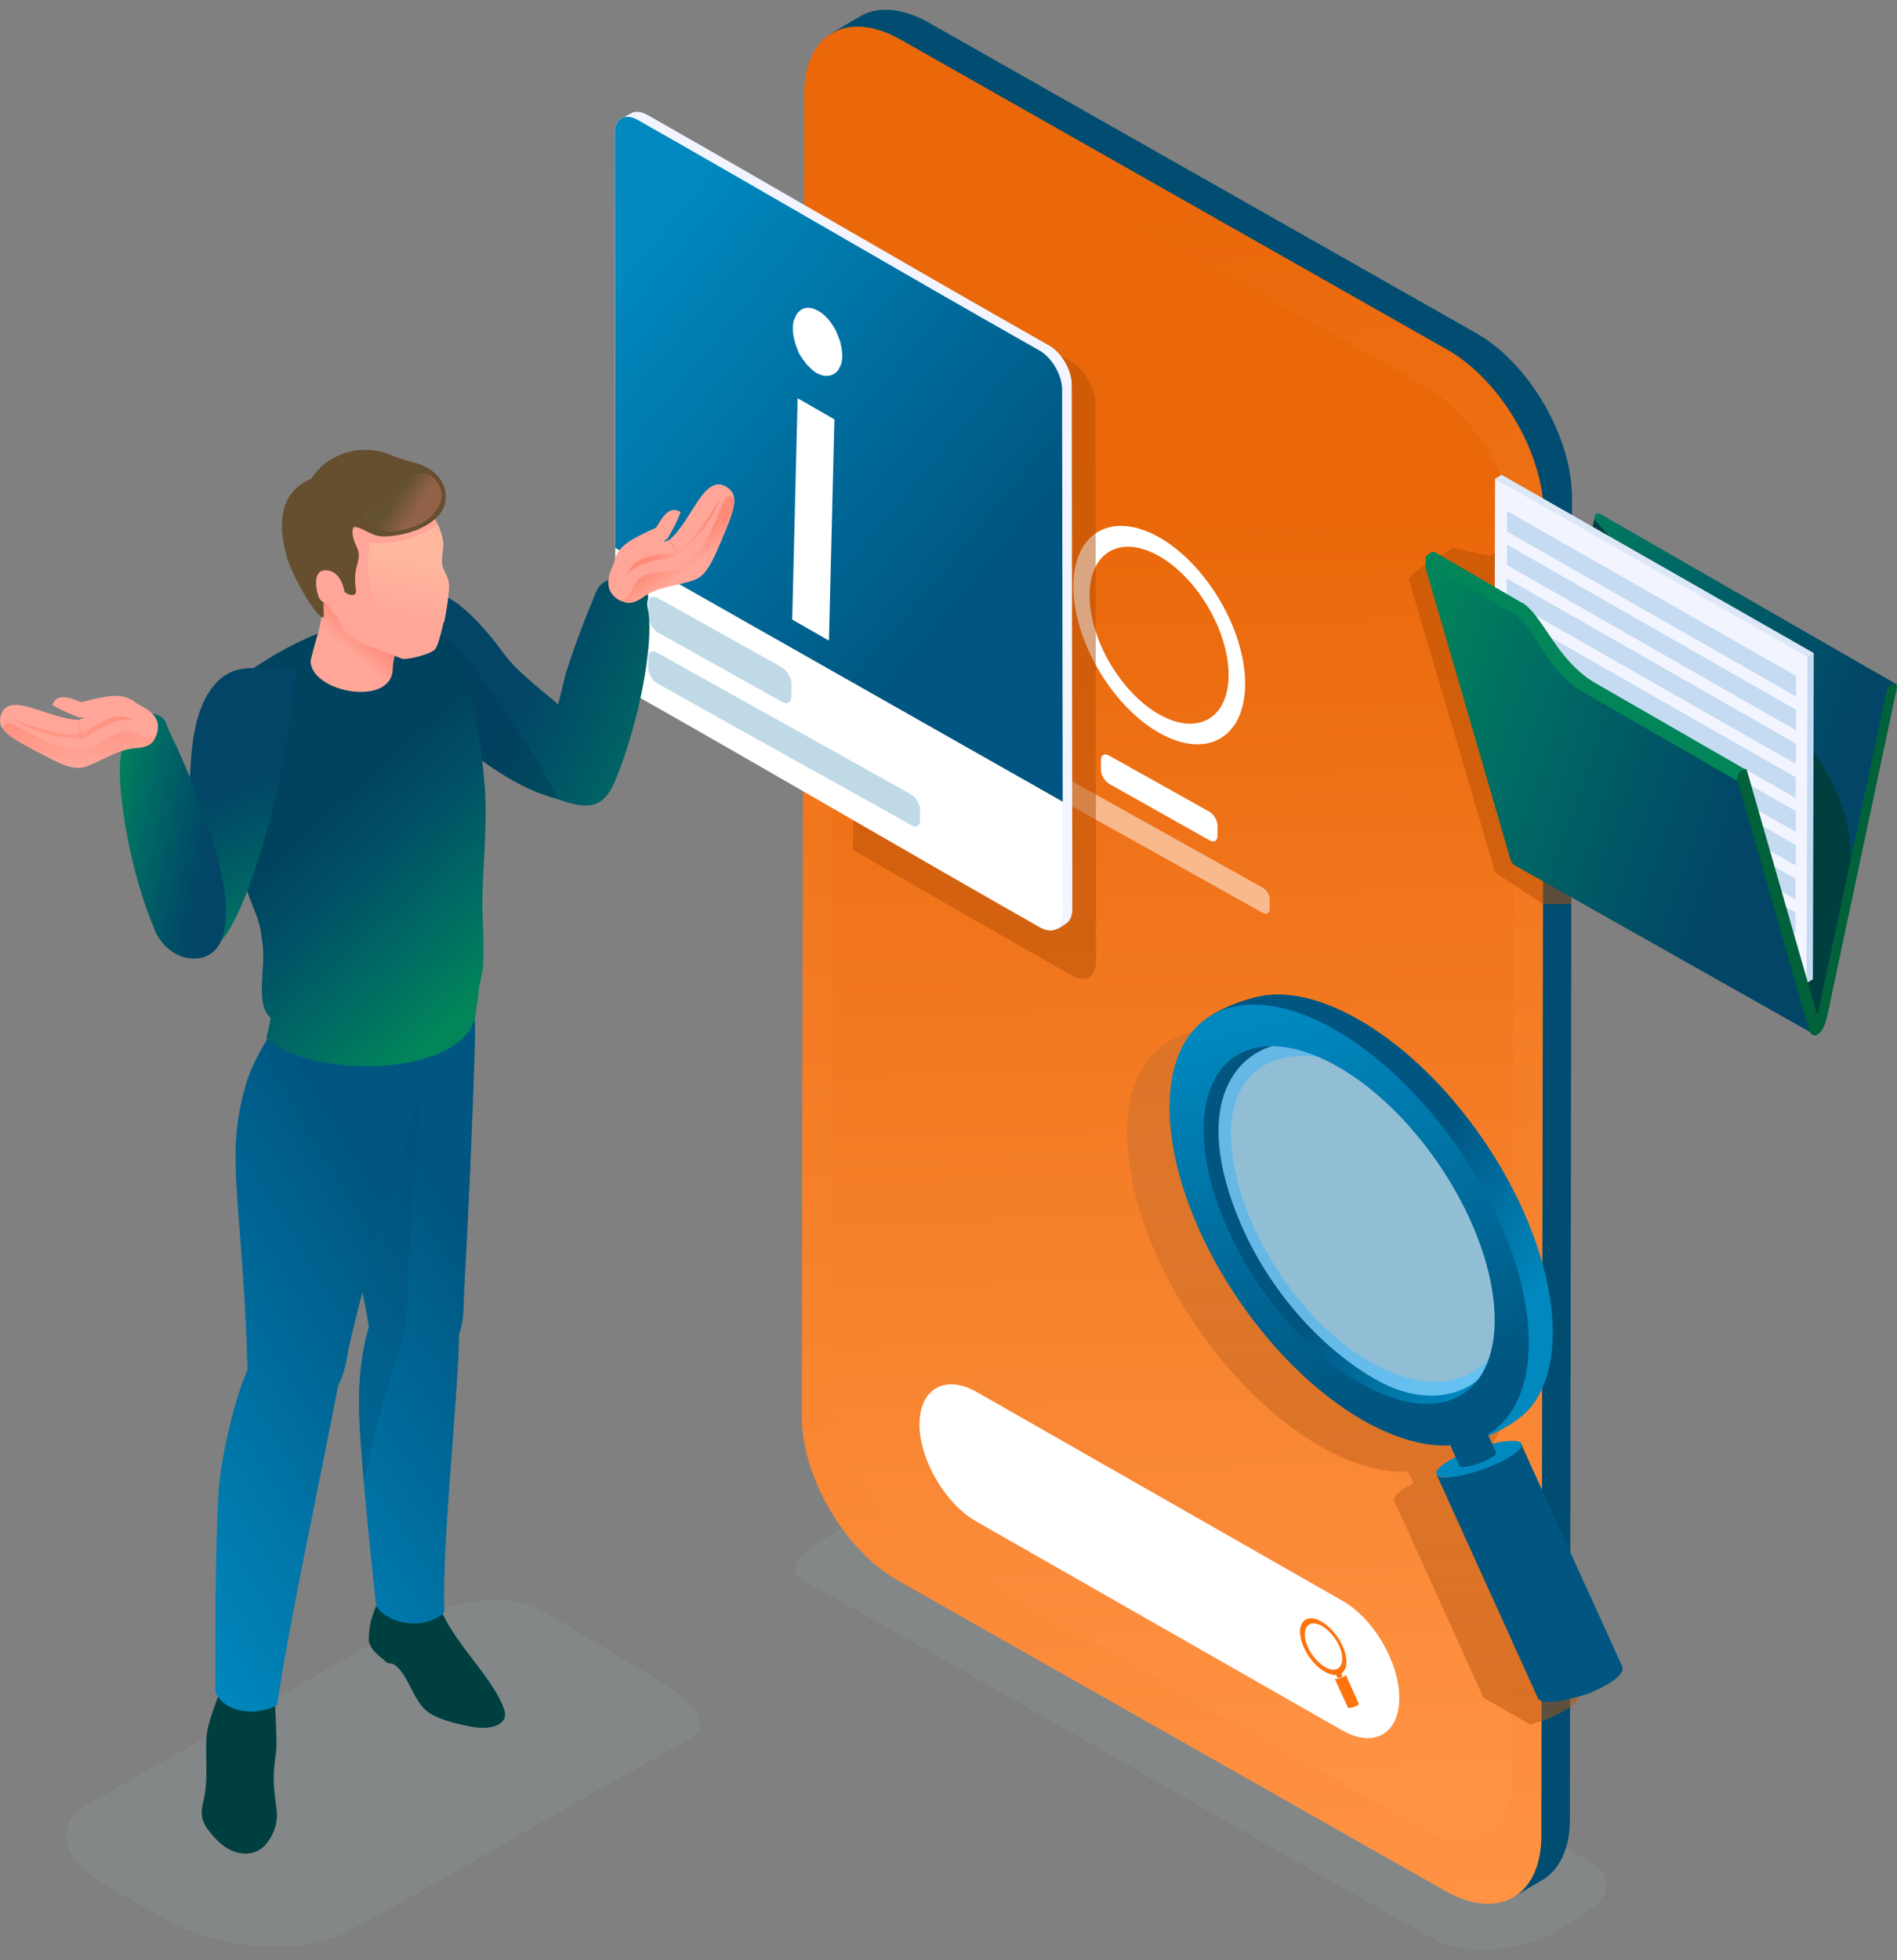<svg width="183" height="189" viewBox="0 0 183 189" fill="none" xmlns="http://www.w3.org/2000/svg">
<rect x="0" y="0" width="183" height="189" fill="#808080" stroke="none"/>
<path opacity="0.5" fill-rule="evenodd" clip-rule="evenodd" d="M153.036 179.289L93.108 145.455C90.877 144.452 87.602 143.507 85.429 144.825L79.836 148.176C78.706 148.864 75.025 151.099 77.488 152.416C84.762 156.313 131.186 183.156 138.576 187.11C139.967 187.855 142.024 188.141 144.169 187.969C146.313 187.797 148.516 187.224 150.225 186.193L152.457 184.847C154.022 183.873 154.92 182.841 154.978 181.838C155.036 180.836 154.398 179.919 153.036 179.289Z" fill="#878E91"/>
<path fill-rule="evenodd" clip-rule="evenodd" d="M151.442 175.45C151.442 178.343 150.399 180.377 148.718 181.323L146.081 182.899C137.04 179.088 140.401 133.709 139.822 120.817L142.604 53.149C140.256 49.11 131.273 45.586 133.359 37.335L106.815 25.045C105.627 24.243 74.677 6.51 80.241 3.186C81.168 2.642 82.096 2.069 83.023 1.553C85.081 0.35 87.689 1.095 89.601 2.184L142.401 32.121C147.588 35.072 151.645 42.206 151.645 47.935L151.442 175.45Z" fill="#004D71"/>
<path fill-rule="evenodd" clip-rule="evenodd" d="M77.575 9.059C77.575 6.223 78.56 4.218 80.183 3.244C81.864 2.212 84.24 2.327 86.877 3.817L139.676 33.754C144.777 36.676 148.921 43.753 148.921 49.568L148.689 177.083C148.66 182.898 144.516 185.248 139.387 182.325L86.587 152.388C81.458 149.466 77.343 142.389 77.343 136.574L77.575 9.059Z" fill="url(#paint0_linear_1389_17126)"/>
<path fill-rule="evenodd" clip-rule="evenodd" d="M80.415 14.531C80.444 9.174 84.269 7.025 88.964 9.718L137.561 37.278C142.256 39.971 146.081 46.474 146.052 51.831L145.849 171.582C145.82 176.94 141.995 179.088 137.3 176.395L88.703 148.864C83.979 146.171 80.183 139.668 80.212 134.311L80.415 14.531Z" fill="url(#paint1_linear_1389_17126)"/>
<path fill-rule="evenodd" clip-rule="evenodd" d="M111.8 68.877C108.09 66.757 105.105 61.629 105.105 57.418C105.105 53.207 108.148 51.516 111.828 53.636C115.538 55.756 118.523 60.884 118.523 65.096C118.523 69.278 115.509 70.997 111.8 68.877ZM111.8 70.653C116.378 73.26 120.087 71.169 120.116 65.984C120.145 60.798 116.436 54.467 111.857 51.831C107.279 49.224 103.57 51.316 103.541 56.501C103.541 61.715 107.221 68.046 111.8 70.653Z" fill="white"/>
<path fill-rule="evenodd" clip-rule="evenodd" d="M106.207 73.289C106.207 72.802 106.555 72.602 106.989 72.859L116.668 78.274C117.103 78.532 117.451 79.133 117.451 79.62V80.594C117.451 81.082 117.103 81.282 116.668 81.024L106.989 75.581C106.555 75.323 106.207 74.722 106.207 74.234V73.289Z" fill="white"/>
<path opacity="0.5" fill-rule="evenodd" clip-rule="evenodd" d="M101.164 74.836C101.164 74.406 101.483 74.234 101.859 74.464C107.336 77.529 116.349 82.543 121.826 85.608C122.203 85.837 122.521 86.353 122.492 86.782V87.642C122.492 88.072 122.174 88.244 121.797 88.014C116.32 84.949 107.307 79.936 101.83 76.87C101.454 76.641 101.135 76.125 101.164 75.696V74.836Z" fill="white"/>
<path d="M129.505 154.364C132.519 156.083 135.011 160.323 134.982 163.761C134.982 167.199 132.49 168.603 129.476 166.855L94.18 146.715C91.166 144.996 88.703 140.756 88.703 137.347C88.703 133.909 91.195 132.506 94.209 134.225L129.505 154.364Z" fill="white"/>
<path fill-rule="evenodd" clip-rule="evenodd" d="M127.824 160.753C126.839 160.18 125.941 158.834 125.883 157.745C125.796 156.657 126.549 156.227 127.535 156.8C128.52 157.373 129.418 158.719 129.476 159.808C129.563 160.897 128.81 161.326 127.824 160.753ZM131.07 164.277L129.824 161.498C129.824 161.527 129.795 161.584 129.65 161.67C129.447 161.785 129.1 161.899 128.897 161.899C128.81 161.899 128.781 161.899 128.752 161.871L130.027 164.649C130.085 164.764 130.577 164.621 130.635 164.592C130.751 164.564 131.128 164.392 131.07 164.277ZM129.505 161.613L129.389 161.384C129.737 161.154 129.94 160.696 129.882 160.066C129.795 158.719 128.694 157.058 127.477 156.37C126.26 155.654 125.332 156.198 125.419 157.516C125.506 158.862 126.578 160.524 127.824 161.212C128.23 161.441 128.607 161.527 128.897 161.527L129.013 161.785C129.013 161.785 129.042 161.813 129.071 161.813C129.157 161.813 129.244 161.785 129.331 161.756C129.36 161.756 129.36 161.727 129.389 161.727C129.447 161.699 129.505 161.641 129.505 161.613Z" fill="#FF730E"/>
<path opacity="0.5" fill-rule="evenodd" clip-rule="evenodd" d="M152.375 163.213L142.638 141.784L144.724 137.859C146.086 135.911 146.753 133.104 146.492 129.551C145.739 119.152 137.393 106.317 127.859 100.845C124.555 98.954 121.57 98.21 119.078 98.468C117.861 98.582 115.427 99.212 113.775 99.929C110.326 101.275 108.356 105.057 108.791 110.786C109.544 121.186 117.89 134.049 127.424 139.492C130.554 141.268 133.423 142.042 135.828 141.899L136.349 143.045C136.147 143.159 135.973 143.245 135.77 143.36C134.785 143.933 134.35 144.42 134.495 144.706L143.102 163.7L147.593 166.279C148.318 166.107 148.897 165.906 149.1 165.849C149.941 165.505 152.752 164.244 152.375 163.213Z" fill="url(#paint2_linear_1389_17126)"/>
<path fill-rule="evenodd" clip-rule="evenodd" d="M132.032 131.241C125.251 127.374 119.339 117.948 118.818 110.586C118.006 101.561 125.628 99.928 132.38 103.796C139.161 107.664 145.073 116.774 145.594 124.165C146.116 131.528 140.291 136.083 132.032 131.241ZM145.681 138.948C144.116 139.005 141.537 139.865 139.857 140.81C138.466 141.612 138.176 142.271 139.045 142.414C141.537 142.815 145.218 141.583 146.667 139.664C147.014 139.177 146.696 138.89 145.681 138.948ZM131.076 98.324C127.772 96.433 124.788 95.689 122.295 95.946C120.615 96.118 117.543 97.236 116.384 98.267C114.326 100.158 114.5 103.939 114.819 108.323C115.572 118.722 122.875 130.554 132.409 135.997L142.146 138.976C144.406 138.26 146.811 136.971 147.971 135.309C149.333 133.361 149.999 130.554 149.738 127.001C148.956 116.602 140.61 103.767 131.076 98.324Z" fill="url(#paint3_linear_1389_17126)"/>
<path opacity="0.8" fill-rule="evenodd" clip-rule="evenodd" d="M130.902 102.163C124.816 98.697 118.557 100.788 117.659 107.377C116.992 112.219 119.455 118.292 121.86 122.188C124.642 126.715 128.526 130.64 132.699 133.017C139.567 136.942 145.971 133.189 145.391 125.225C144.783 116.745 138.697 106.632 130.902 102.163Z" fill="#7FD1FF"/>
<path fill-rule="evenodd" clip-rule="evenodd" d="M131.25 133.39C123.512 128.978 116.76 118.55 116.152 110.127C115.543 101.705 121.31 98.439 129.047 102.851C136.784 107.263 143.537 117.691 144.145 126.113C144.754 134.565 138.987 137.831 131.25 133.39ZM156.49 160.692L146.753 139.263C146.869 139.549 146.434 140.036 145.478 140.581C143.826 141.555 141.218 142.386 139.653 142.472C139.016 142.5 138.668 142.386 138.581 142.185L148.376 163.786C148.927 164.646 152.636 163.528 153.187 163.328C154.056 162.984 156.896 161.723 156.49 160.692ZM144.319 140.065L143.537 138.318C146.29 136.627 147.796 133.075 147.42 128.004C146.666 117.605 138.32 104.77 128.786 99.298C119.252 93.855 112.123 97.866 112.877 108.265C113.63 118.665 121.976 131.528 131.51 136.971C134.64 138.747 137.509 139.521 139.914 139.378L140.784 141.326C140.813 141.412 140.986 141.469 141.247 141.44C141.885 141.412 142.638 141.154 143.218 140.896C143.363 140.839 143.479 140.781 143.623 140.695C143.739 140.638 144.232 140.38 144.319 140.151C144.319 140.151 144.319 140.094 144.319 140.065Z" fill="url(#paint4_linear_1389_17126)"/>
<path opacity="0.5" fill-rule="evenodd" clip-rule="evenodd" d="M83.856 23.706C90.347 27.459 96.838 31.183 103.33 34.879C104.634 35.624 105.677 37.429 105.677 38.89L105.735 92.749C105.735 94.21 104.663 94.811 103.388 94.067C96.346 90.085 89.304 86.016 82.291 81.948L82.32 76.391L83.856 23.706Z" fill="#B64F05"/>
<path fill-rule="evenodd" clip-rule="evenodd" d="M59.977 11.416L61.049 10.843C61.425 10.728 61.918 10.785 62.44 11.072C75.364 18.406 88.26 25.998 101.185 33.303C102.402 33.991 103.387 35.681 103.387 37.085L103.445 87.678C103.445 88.308 103.242 88.766 102.894 89.024C102.489 89.311 101.648 89.97 100.982 89.597C88.057 82.263 75.393 74.041 62.469 66.707C61.252 66.02 60.266 64.329 60.266 62.926L59.977 11.416Z" fill="#F2F4FF"/>
<path fill-rule="evenodd" clip-rule="evenodd" d="M59.31 12.819C59.31 11.444 60.295 10.871 61.513 11.559C74.437 18.893 87.333 26.485 100.257 33.79C101.474 34.478 102.46 36.168 102.46 37.572L102.518 88.165C102.518 89.54 101.532 90.113 100.315 89.425C87.391 82.091 74.495 74.5 61.57 67.194C60.353 66.507 59.368 64.816 59.368 63.413L59.31 12.819Z" fill="white"/>
<path fill-rule="evenodd" clip-rule="evenodd" d="M59.31 12.819C59.31 11.444 60.295 10.871 61.513 11.559C74.437 18.893 87.333 26.485 100.257 33.79C101.474 34.478 102.46 36.168 102.46 37.572L102.518 77.307L59.368 52.841L59.31 12.819Z" fill="url(#paint5_linear_1389_17126)"/>
<path opacity="0.25" fill-rule="evenodd" clip-rule="evenodd" d="M62.527 58.199C62.527 57.597 62.962 57.368 63.483 57.683L75.394 64.329C75.915 64.645 76.35 65.361 76.35 65.963V67.137C76.35 67.739 75.915 67.968 75.394 67.653L63.483 61.006C62.962 60.691 62.527 59.975 62.527 59.373V58.199Z" fill="#006F9C"/>
<path opacity="0.25" fill-rule="evenodd" clip-rule="evenodd" d="M62.527 63.384C62.527 62.868 62.904 62.639 63.367 62.926C70.119 66.707 81.189 72.838 87.912 76.62C88.376 76.906 88.753 77.537 88.753 78.081V79.112C88.753 79.628 88.376 79.857 87.912 79.57C81.16 75.789 70.09 69.658 63.367 65.876C62.904 65.59 62.527 64.96 62.527 64.415V63.384Z" fill="#006F9C"/>
<g clip-path="url(#clip0_1389_17126)">
<path d="M80.493 40.437L79.969 61.78L76.422 59.745L76.945 38.402L80.493 40.437ZM81.249 34.331C81.249 34.738 81.191 35.087 81.016 35.378C80.9 35.668 80.725 35.901 80.493 36.017C80.26 36.192 80.028 36.25 79.678 36.25C79.388 36.25 79.097 36.134 78.748 35.959C78.457 35.785 78.166 35.494 77.876 35.203C77.585 34.854 77.352 34.505 77.12 34.156C76.945 33.749 76.771 33.342 76.654 32.877C76.538 32.47 76.48 32.063 76.48 31.656C76.48 31.249 76.538 30.9 76.713 30.609C76.829 30.26 77.003 30.085 77.236 29.911C77.469 29.736 77.701 29.678 77.992 29.678C78.283 29.678 78.574 29.795 78.922 29.969C79.272 30.144 79.562 30.434 79.853 30.725C80.144 31.074 80.376 31.423 80.609 31.83C80.784 32.237 80.958 32.644 81.074 33.051C81.191 33.517 81.249 33.924 81.249 34.331Z" fill="white"/>
</g>
<path fill-rule="evenodd" clip-rule="evenodd" d="M52.716 76.725C50.111 75.904 44.94 73.031 39.467 67.024C36.221 63.441 36.108 60.83 38.561 57.956C39.845 56.464 42.109 57.098 42.902 57.471C44.374 58.105 46.488 60.12 48.601 63.031C49.734 64.598 51.847 66.24 53.848 67.919C54.15 66.762 54.414 65.531 54.565 65.009C55.32 62.546 56.339 59.897 57.509 57.061C58.566 54.598 63.171 55.941 62.454 57.994C62.378 58.292 62.529 58.852 62.567 59.15C62.982 62.285 61.736 69.374 59.434 75.084C57.924 78.89 55.773 77.658 52.716 76.725Z" fill="url(#paint6_linear_1389_17126)"/>
<path opacity="0.35" fill-rule="evenodd" clip-rule="evenodd" d="M53.848 77.024C50.565 76.352 45.733 73.516 40.487 67.957C39.166 66.576 37.845 65.419 36.486 63.591C37.92 60.419 41.996 59.076 45.356 63.964C47.772 67.285 51.017 71.539 53.848 77.024Z" fill="#003752"/>
<path fill-rule="evenodd" clip-rule="evenodd" d="M64.567 52.061C64.379 52.135 64.19 52.21 64.001 52.247C64.152 52.098 64.303 51.986 64.416 51.911C64.907 51.016 65.209 50.568 65.662 49.374C64.265 48.516 63.548 50.717 63.246 50.904C63.133 50.978 62.265 51.314 61.472 51.762C60.34 52.359 59.472 52.993 59.245 54.262C58.679 55.493 58.226 56.8 59.51 57.732C60.642 58.553 61.85 57.62 62.831 57.098C63.435 56.762 64.303 56.576 65.7 56.277C67.813 55.792 68.115 55.568 69.625 52.023C70.72 49.411 71.324 47.993 70.342 47.135C68.002 45.232 66.794 50.232 64.567 52.061Z" fill="#FFA698"/>
<path fill-rule="evenodd" clip-rule="evenodd" d="M65.926 54.71C64.077 55.456 62.039 54.785 61.17 56.427C60.944 56.837 60.831 57.546 59.887 57.882C60.604 58.404 61.435 58.031 62.039 57.583C62.756 57.024 63.624 56.762 65.7 56.277C67.814 55.792 68.115 55.568 69.625 52.023C70.38 50.27 70.871 49.038 70.833 48.18C70.795 47.77 70.078 47.695 69.852 48.255C68.569 51.165 68.153 52.882 65.926 54.71Z" fill="url(#paint7_linear_1389_17126)"/>
<path fill-rule="evenodd" clip-rule="evenodd" d="M69.701 47.546C69.324 48.553 66.531 52.658 65.511 53.031C65.247 53.143 64.983 52.658 64.606 52.061C64.643 52.546 65.436 53.292 64.945 53.329C62.228 53.553 61.209 53.889 60.454 55.382C61.171 54.71 62.001 54.337 62.945 54.113C63.813 53.926 64.757 53.926 65.662 53.665C67.285 51.874 68.38 50.904 69.701 47.546Z" fill="url(#paint8_linear_1389_17126)"/>
<path opacity="0.5" fill-rule="evenodd" clip-rule="evenodd" d="M9.31 173.481L40.185 156.093C43.544 154.563 48.375 153.369 51.81 155.123C54.943 156.727 60.076 160.011 62.341 161.317C64.077 162.287 70.078 165.832 66.342 167.847C55.358 173.742 44.488 180.384 33.315 186.392C31.201 187.511 28.106 187.922 24.86 187.661C21.614 187.399 18.331 186.467 15.726 184.974C13.877 183.892 12.065 182.847 10.253 181.84C7.838 180.459 6.554 178.78 6.403 177.287C6.252 175.795 7.234 174.414 9.31 173.481Z" fill="#878E91"/>
<path fill-rule="evenodd" clip-rule="evenodd" d="M21.274 162.213C21.123 162.735 21.198 163.183 20.934 163.892C20.67 164.601 20.368 165.384 20.066 166.578C19.613 168.444 20.217 170.944 19.651 173.593C19.349 174.638 19.349 175.496 20.066 176.429C20.745 177.362 22.067 178.817 23.803 178.743C24.18 178.743 25.011 178.594 25.614 177.885C26.256 177.138 26.785 176.094 26.709 174.75C26.671 174.228 26.369 172.623 26.407 171.131C26.445 169.825 26.709 169.116 26.671 167.698C26.634 166.205 26.52 164.116 26.483 163.145L21.274 162.213Z" fill="#003F40"/>
<path fill-rule="evenodd" clip-rule="evenodd" d="M36.41 154.526C35.919 155.869 35.579 156.429 35.579 158.295C35.881 159.265 36.598 159.675 37.353 160.347L37.919 160.459C39.278 161.205 39.769 163.742 41.052 164.899C41.958 165.72 43.732 166.168 45.468 166.504C47.355 166.877 49.129 166.317 48.639 164.862C47.431 161.242 42.147 157.101 42.033 153.071L36.41 154.526Z" fill="#003F40"/>
<path fill-rule="evenodd" clip-rule="evenodd" d="M44.298 128.593C44.147 135.57 42.637 148.593 42.864 155.459C41.052 157.25 37.466 156.69 36.296 154.862C35.579 148.556 34.711 139.563 34.636 136.093C34.56 133.22 34.824 130.57 35.579 127.958C34.522 120.346 30.069 109.935 31.125 102.771C31.578 99.637 33.692 96.241 34.296 93.629C39.542 100.01 43.543 96.95 45.733 96.39C45.733 98.592 45.883 98.293 45.808 100.644C45.581 108.517 45.204 116.876 44.751 125.048C44.751 126.279 44.676 127.622 44.298 128.593Z" fill="url(#paint9_linear_1389_17126)"/>
<path opacity="0.3" fill-rule="evenodd" clip-rule="evenodd" d="M35.089 142.734C34.824 139.973 34.673 137.585 34.636 136.13C34.56 133.257 34.824 130.607 35.579 127.995C34.522 120.383 30.069 109.973 31.125 102.808C31.578 99.674 33.692 96.278 34.296 93.666C39.542 100.047 43.543 96.987 45.733 96.427C45.733 96.689 45.733 96.875 45.733 97.062L38.863 102.099L40.562 101.726C40.486 110.793 39.354 119.04 39.203 127.958C37.429 133.033 36.372 137.361 35.164 142.548L35.089 142.734Z" fill="#004D71"/>
<path fill-rule="evenodd" clip-rule="evenodd" d="M32.598 133.667C31.314 140.645 27.653 157.548 26.747 164.414C24.483 165.646 21.576 165.011 20.784 163.183C20.746 156.877 20.784 145.496 21.274 142.026C21.69 139.153 22.709 134.675 23.879 132.1C23.426 115.831 21.576 111.465 23.803 104.301C24.785 101.167 27.351 98.107 28.37 95.495C29.767 97.622 31.956 100.682 36.599 100.308C37.052 100.271 40.939 97.51 42.223 97.211C40.6 106.913 35.919 119.563 33.617 130.122C33.428 131.354 33.126 132.697 32.598 133.667Z" fill="url(#paint10_linear_1389_17126)"/>
<path fill-rule="evenodd" clip-rule="evenodd" d="M44.563 64.412C45.695 67.248 46.299 71.24 46.601 74.114C47.092 78.293 46.714 81.726 46.563 85.569C46.45 88.629 46.752 90.196 46.601 93.069C46.563 93.927 46.224 94.86 46.148 95.756C46.148 96.39 45.922 97.062 45.922 97.547C45.356 103.965 29.767 104.151 25.691 100.084C25.842 99.45 26.03 98.816 26.106 98.144C24.596 96.801 25.615 93.554 25.351 91.241C25.162 89.487 25.011 88.965 24.521 87.696C22.331 82.36 20.331 74.673 19.727 70.606C19.312 67.807 22.747 64.822 26.71 65.046C29.541 63.367 33.013 62.173 35.844 61.651C38.184 58.068 42.864 60.158 44.563 64.412Z" fill="url(#paint11_linear_1389_17126)"/>
<path fill-rule="evenodd" clip-rule="evenodd" d="M23.615 65.009C28.975 61.203 34.485 59.225 38.939 59.449L41.015 61.315L35.995 68.18L24.974 71.24L22.331 68.292L23.615 65.009Z" fill="#00435E"/>
<path fill-rule="evenodd" clip-rule="evenodd" d="M37.958 63.777C37.996 63.516 38.071 63.255 38.109 62.994C38.26 62.21 37.845 61.538 38.071 59.747L31.202 56.874C31.088 60.68 30.673 60.643 29.956 63.74C30.032 66.8 37.731 68.18 37.882 64.561C37.882 64.3 37.92 64.039 37.958 63.777Z" fill="#FFA698"/>
<path fill-rule="evenodd" clip-rule="evenodd" d="M37.769 64.598C37.806 64.337 37.882 64.076 37.92 63.815C38.071 63.031 37.882 61.501 38.071 59.71L31.201 56.837C31.163 57.695 31.126 58.404 31.05 59.038C30.824 61.576 33.239 65.979 37.656 65.382C37.693 65.121 37.693 64.859 37.769 64.598Z" fill="url(#paint12_linear_1389_17126)"/>
<path fill-rule="evenodd" clip-rule="evenodd" d="M38.864 63.553C37.92 63.18 35.391 62.21 34.561 61.837C32.711 60.941 32.636 59.412 31.692 57.135C29.956 56.352 29.314 55.568 28.975 54.635C28.22 52.397 29.05 49.71 30.56 48.031C31.881 46.575 33.58 45.904 35.656 45.978C39.694 46.09 41.846 48.702 42.676 51.986C42.752 52.285 42.752 52.546 42.714 52.844C42.638 53.553 42.6 53.665 42.6 54.15C42.6 55.158 43.318 55.419 43.28 56.688C43.242 58.404 42.45 61.912 41.997 62.583C41.657 63.031 39.732 63.553 38.864 63.553Z" fill="#FFA698"/>
<path fill-rule="evenodd" clip-rule="evenodd" d="M42.261 50.568C42.45 51.016 42.601 51.501 42.714 51.986C42.789 52.285 42.789 52.546 42.752 52.844C42.676 53.553 42.638 53.665 42.638 54.15C42.638 55.158 43.355 55.419 43.318 56.688C43.28 57.546 43.091 58.777 42.865 59.934C40.713 62.285 38.109 60.382 37.694 60.008C35.731 58.292 35.052 55.344 35.731 52.322C37.618 52.583 40.525 51.911 42.261 50.568Z" fill="url(#paint13_linear_1389_17126)"/>
<path fill-rule="evenodd" clip-rule="evenodd" d="M27.691 53.777C28.031 55.009 29.654 58.106 30.635 59.15C31.654 60.27 31.013 58.777 31.277 57.844C31.466 57.136 32.485 56.874 32.674 56.128C32.938 56.688 33.24 57.21 33.655 57.322C33.919 57.397 34.448 57.509 34.334 56.8C33.957 54.449 35.051 54.076 34.41 52.732C33.957 51.725 33.919 51.277 34.108 50.829C34.901 50.792 35.542 51.501 36.524 51.688C37.203 51.837 40.072 51.613 41.846 50.158C43.582 48.777 43.318 46.426 41.43 45.232C40.373 44.56 39.317 44.561 37.731 43.889C34.712 42.62 31.466 43.852 30.032 46.165C26.672 47.583 26.899 50.979 27.691 53.777Z" fill="#654F2E"/>
<path fill-rule="evenodd" clip-rule="evenodd" d="M31.805 55.046C30.22 54.673 30.371 56.426 30.711 57.471C30.937 58.18 31.541 58.068 31.805 58.628C32.145 59.3 32.711 59.561 33.164 59.524C34.108 59.412 33.39 58.106 33.239 57.546C33.277 56.65 32.824 55.307 31.805 55.046Z" fill="#FFA698"/>
<path fill-rule="evenodd" clip-rule="evenodd" d="M34.9 49.523C34.938 50.531 36.447 51.464 38.259 51.202C39.958 50.978 42.147 50.158 42.6 48.031C42.751 47.284 42.185 46.09 41.241 45.717C40.599 45.456 39.92 45.643 39.24 46.09C38.108 46.837 37.353 48.404 36.523 48.889C35.768 49.374 34.9 49.411 34.9 49.523Z" fill="url(#paint14_linear_1389_17126)"/>
<path fill-rule="evenodd" clip-rule="evenodd" d="M21.274 90.793C23.879 88.069 27.691 75.494 28.521 64.3C26.143 65.27 22.633 62.807 20.104 66.837C18.745 69.001 18.481 72.024 18.368 74.188C18.255 76.576 17.236 81.24 16.443 84.3C16.028 85.793 14.518 90.382 17.122 91.39C19.274 92.248 20.482 91.8 21.274 90.793Z" fill="url(#paint15_linear_1389_17126)"/>
<path fill-rule="evenodd" clip-rule="evenodd" d="M16.142 70.084C15.425 67.024 9.725 70.307 11.688 72.061C11.763 72.36 11.65 72.919 11.612 73.218C11.273 76.352 12.556 84.188 14.972 89.785C16.293 92.808 20.143 93.405 21.313 90.756C23.162 86.576 19.274 76.987 17.123 72.173C16.783 71.501 16.444 70.793 16.142 70.084Z" fill="url(#paint16_linear_1389_17126)"/>
<path fill-rule="evenodd" clip-rule="evenodd" d="M7.611 69.412C7.8 69.337 7.989 69.263 8.177 69.188C7.951 69.188 7.762 69.188 7.649 69.188C6.705 68.815 6.177 68.628 5.044 67.994C5.573 66.464 7.536 67.695 7.875 67.695C8.026 67.695 8.932 67.397 9.8 67.248C11.084 67.024 12.14 66.949 13.159 67.807C14.367 68.442 15.575 69.15 15.16 70.68C14.82 72.024 13.273 72.061 12.178 72.248C11.499 72.359 10.706 72.77 9.423 73.404C7.498 74.337 7.12 74.374 3.686 72.546C1.157 71.203 -0.202 70.457 0.024 69.225C0.591 66.315 4.705 69.412 7.611 69.412Z" fill="#FFA698"/>
<path fill-rule="evenodd" clip-rule="evenodd" d="M8.253 72.322C10.178 71.762 11.31 69.971 13.047 70.68C13.499 70.867 14.028 71.314 15.009 71.016C14.783 71.874 13.915 72.098 13.16 72.135C12.254 72.173 11.386 72.471 9.499 73.404C7.574 74.337 7.196 74.374 3.761 72.546C2.063 71.65 0.893 71.016 0.364 70.344C0.1 70.008 0.666 69.523 1.195 69.785C3.95 71.24 5.384 72.322 8.253 72.322Z" fill="url(#paint17_linear_1389_17126)"/>
<path fill-rule="evenodd" clip-rule="evenodd" d="M0.742 69.15C1.686 69.673 6.479 71.128 7.498 70.792C7.763 70.68 7.649 70.158 7.574 69.486C7.838 69.897 7.725 70.942 8.14 70.643C10.405 69.113 11.386 68.74 12.934 69.412C11.952 69.337 11.046 69.561 10.216 69.971C9.423 70.382 8.706 70.979 7.838 71.315C5.385 70.979 3.913 70.942 0.742 69.15Z" fill="url(#paint18_linear_1389_17126)"/>
<path opacity="0.5" fill-rule="evenodd" clip-rule="evenodd" d="M151.587 87.184H148.834L144.313 84.176C144.111 84.061 144.053 83.689 144.053 83.46L135.938 55.957C135.938 55.126 139.416 53.35 140.14 52.834L143.792 53.608C143.908 53.55 147.095 51.173 147.24 51.23L153.558 55.642L151.587 87.184Z" fill="#B64F05"/>
<g clip-path="url(#clip1_1389_17126)">
<path fill-rule="evenodd" clip-rule="evenodd" d="M175.958 97.357L147.24 80.855L153.905 49.571C154.021 49.514 154.166 49.485 154.34 49.542L183.058 66.044C182.536 64.812 178.711 88.132 175.958 97.357Z" fill="url(#paint19_linear_1389_17126)"/>
<path fill-rule="evenodd" clip-rule="evenodd" d="M153.799 50.084C165.664 63.757 179.839 72.214 178.441 84.081L175.504 97.927L147.24 81.415L153.799 50.084Z" fill="#003F40"/>
<path fill-rule="evenodd" clip-rule="evenodd" d="M174.914 63.062L174.277 94.804L144.139 77.615L144.226 46.159L174.914 63.062Z" fill="#F2F4FF"/>
<path fill-rule="evenodd" clip-rule="evenodd" d="M174.364 63.348L174.972 62.976L174.885 94.432L174.277 94.804L174.364 63.348Z" fill="#C5DBF1"/>
<path fill-rule="evenodd" clip-rule="evenodd" d="M144.226 46.159L144.863 45.787L174.972 62.976L174.364 63.348L144.226 46.159Z" fill="#DCE8F8"/>
<path fill-rule="evenodd" clip-rule="evenodd" d="M173.205 87.986V89.963L145.327 74.063V72.086L173.205 87.986ZM173.263 65.182V67.159L145.385 51.258V49.282L173.263 65.182ZM173.263 68.448L145.385 52.519V54.496L173.263 70.424V68.448ZM173.263 71.714L145.356 55.785V57.762L173.234 73.662L173.263 71.714ZM173.234 74.951L145.356 59.051V61.028L173.234 76.956V74.951ZM173.234 78.217L145.356 62.317V64.294L173.234 80.222V78.217ZM173.234 81.483L145.356 65.554V67.531L173.234 83.46V81.483ZM173.205 84.749L145.327 68.82V70.797L173.205 86.725V84.749Z" fill="#C5DBF1"/>
<path fill-rule="evenodd" clip-rule="evenodd" d="M167.947 75.335L174.907 99.186C174.995 99.445 175.202 99.789 175.349 99.932L146.095 83.429C145.83 83.285 145.712 82.912 145.653 82.683L138.694 58.803L137.396 54.325C137.337 53.981 137.573 53.579 137.661 53.522C138.871 54.612 145.358 58.459 146.538 59.147C148.543 60.669 148.602 62.563 151.639 65.691C152.229 66.294 152.406 66.438 153.143 66.868L167.947 75.335Z" fill="url(#paint20_linear_1389_17126)"/>
<path fill-rule="evenodd" clip-rule="evenodd" d="M167.902 74.32C167.96 74.292 167.989 74.234 168.047 74.206C168.278 74.091 168.481 74.12 168.539 74.349L175.32 97.956L181.985 66.671C182.043 66.385 182.246 66.098 182.478 65.955C182.536 65.926 182.565 65.898 182.623 65.898C182.884 65.812 183.058 66.07 182.971 66.413L176.277 97.927C176.161 98.471 176.016 98.872 175.871 99.159C175.726 99.445 175.523 99.646 175.32 99.76C175.117 99.875 174.944 99.875 174.799 99.76C174.654 99.646 174.509 99.388 174.422 99.015L167.583 75.209C167.467 74.979 167.641 74.55 167.902 74.32Z" fill="#00613A"/>
<path fill-rule="evenodd" clip-rule="evenodd" d="M153.904 65.869L168.394 74.206C168.017 74.034 167.437 74.865 167.524 75.266L152.919 66.844C152.426 66.557 152.137 66.385 151.702 66.07C149.615 64.437 148.63 62.202 147.268 60.398C146.891 59.882 146.486 59.538 146.109 59.223C145.761 59.022 145.558 58.937 145.616 58.965L137.531 54.267C137.473 53.923 137.705 53.55 137.792 53.465C137.937 53.321 138.169 53.121 138.401 53.235L146.486 57.934C146.428 57.905 146.602 58.02 146.978 58.192C147.355 58.478 147.761 58.85 148.137 59.366C149.586 61.257 150.601 63.406 152.948 65.239C153.267 65.497 153.556 65.64 153.904 65.869Z" fill="#018559"/>
</g>
<defs>
<linearGradient id="paint0_linear_1389_17126" x1="120.614" y1="19.218" x2="133.015" y2="186.275" gradientUnits="userSpaceOnUse">
<stop stop-color="#EA680A"/>
<stop offset="1" stop-color="#FF9344"/>
</linearGradient>
<linearGradient id="paint1_linear_1389_17126" x1="120.145" y1="50.084" x2="123.093" y2="173.366" gradientUnits="userSpaceOnUse">
<stop stop-color="#EA680A"/>
<stop offset="1" stop-color="#FF9344"/>
</linearGradient>
<linearGradient id="paint2_linear_1389_17126" x1="131.599" y1="169.014" x2="130.66" y2="114.658" gradientUnits="userSpaceOnUse">
<stop stop-color="#B6520A"/>
<stop offset="1" stop-color="#C86E2D"/>
</linearGradient>
<linearGradient id="paint3_linear_1389_17126" x1="129.962" y1="122.041" x2="143.478" y2="131.638" gradientUnits="userSpaceOnUse">
<stop stop-color="#005681"/>
<stop offset="1" stop-color="#0088BF"/>
</linearGradient>
<linearGradient id="paint4_linear_1389_17126" x1="131.882" y1="134.597" x2="123.096" y2="98.353" gradientUnits="userSpaceOnUse">
<stop stop-color="#005681"/>
<stop offset="1" stop-color="#0088BF"/>
</linearGradient>
<linearGradient id="paint5_linear_1389_17126" x1="94.809" y1="55.248" x2="60.13" y2="26.47" gradientUnits="userSpaceOnUse">
<stop stop-color="#005681"/>
<stop offset="1" stop-color="#0088BF"/>
</linearGradient>
<linearGradient id="paint6_linear_1389_17126" x1="43.808" y1="63.218" x2="71.63" y2="75.538" gradientUnits="userSpaceOnUse">
<stop offset="0.241" stop-color="#024566"/>
<stop offset="0.393" stop-color="#005066"/>
<stop offset="0.708" stop-color="#006A64"/>
<stop offset="1" stop-color="#018559"/>
</linearGradient>
<linearGradient id="paint7_linear_1389_17126" x1="65.353" y1="53.056" x2="66.577" y2="54.818" gradientUnits="userSpaceOnUse">
<stop stop-color="#FF8A78"/>
<stop offset="1" stop-color="#FFA799"/>
</linearGradient>
<linearGradient id="paint8_linear_1389_17126" x1="65.46" y1="51.944" x2="66.261" y2="53.026" gradientUnits="userSpaceOnUse">
<stop stop-color="#FF8A78"/>
<stop offset="1" stop-color="#FFA799"/>
</linearGradient>
<linearGradient id="paint9_linear_1389_17126" x1="38.397" y1="109.325" x2="5.067" y2="132.125" gradientUnits="userSpaceOnUse">
<stop stop-color="#005681"/>
<stop offset="1" stop-color="#0088BF"/>
</linearGradient>
<linearGradient id="paint10_linear_1389_17126" x1="33.415" y1="110.045" x2="-0.158" y2="130.221" gradientUnits="userSpaceOnUse">
<stop stop-color="#005681"/>
<stop offset="1" stop-color="#0088BF"/>
</linearGradient>
<linearGradient id="paint11_linear_1389_17126" x1="34.749" y1="69.188" x2="53.225" y2="89.742" gradientUnits="userSpaceOnUse">
<stop offset="0.169" stop-color="#00435E"/>
<stop offset="0.393" stop-color="#005066"/>
<stop offset="0.708" stop-color="#006A64"/>
<stop offset="1" stop-color="#018559"/>
</linearGradient>
<linearGradient id="paint12_linear_1389_17126" x1="34.972" y1="60.538" x2="33.21" y2="62.538" gradientUnits="userSpaceOnUse">
<stop stop-color="#FF8A78"/>
<stop offset="1" stop-color="#FFA799"/>
</linearGradient>
<linearGradient id="paint13_linear_1389_17126" x1="39.767" y1="53.704" x2="38.591" y2="59.594" gradientUnits="userSpaceOnUse">
<stop stop-color="#FFB89E"/>
<stop offset="1" stop-color="#FFA799"/>
</linearGradient>
<linearGradient id="paint14_linear_1389_17126" x1="40.123" y1="49.254" x2="38.295" y2="48.046" gradientUnits="userSpaceOnUse">
<stop stop-color="#916247"/>
<stop offset="1" stop-color="#65522E"/>
</linearGradient>
<linearGradient id="paint15_linear_1389_17126" x1="28.71" y1="67.136" x2="37.507" y2="88.959" gradientUnits="userSpaceOnUse">
<stop offset="0.241" stop-color="#024566"/>
<stop offset="0.393" stop-color="#005066"/>
<stop offset="0.708" stop-color="#006A64"/>
<stop offset="1" stop-color="#018559"/>
</linearGradient>
<linearGradient id="paint16_linear_1389_17126" x1="21.963" y1="90.009" x2="8.029" y2="87.331" gradientUnits="userSpaceOnUse">
<stop offset="0.241" stop-color="#024566"/>
<stop offset="0.393" stop-color="#005066"/>
<stop offset="0.708" stop-color="#006A64"/>
<stop offset="1" stop-color="#018559"/>
</linearGradient>
<linearGradient id="paint17_linear_1389_17126" x1="7.443" y1="68.04" x2="7.859" y2="73.84" gradientUnits="userSpaceOnUse">
<stop stop-color="#FF8A78"/>
<stop offset="1" stop-color="#FFA799"/>
</linearGradient>
<linearGradient id="paint18_linear_1389_17126" x1="6.777" y1="68.279" x2="7.012" y2="74.012" gradientUnits="userSpaceOnUse">
<stop stop-color="#FF8A78"/>
<stop offset="1" stop-color="#FFA799"/>
</linearGradient>
<linearGradient id="paint19_linear_1389_17126" x1="183.621" y1="92.435" x2="139.07" y2="78.044" gradientUnits="userSpaceOnUse">
<stop offset="0.241" stop-color="#024566"/>
<stop offset="0.393" stop-color="#005066"/>
<stop offset="0.708" stop-color="#006A64"/>
<stop offset="1" stop-color="#018559"/>
</linearGradient>
<linearGradient id="paint20_linear_1389_17126" x1="175.946" y1="95.159" x2="129.577" y2="78.792" gradientUnits="userSpaceOnUse">
<stop offset="0.241" stop-color="#024566"/>
<stop offset="0.393" stop-color="#005066"/>
<stop offset="0.708" stop-color="#006A64"/>
<stop offset="1" stop-color="#018559"/>
</linearGradient>
<clipPath id="clip0_1389_17126">
<rect width="4.827" height="32.102" fill="white" transform="translate(76.422 29.678)"/>
</clipPath>
<clipPath id="clip1_1389_17126">
<rect width="45.468" height="54.06" fill="white" transform="translate(137.532 45.787)"/>
</clipPath>
</defs>
</svg>
